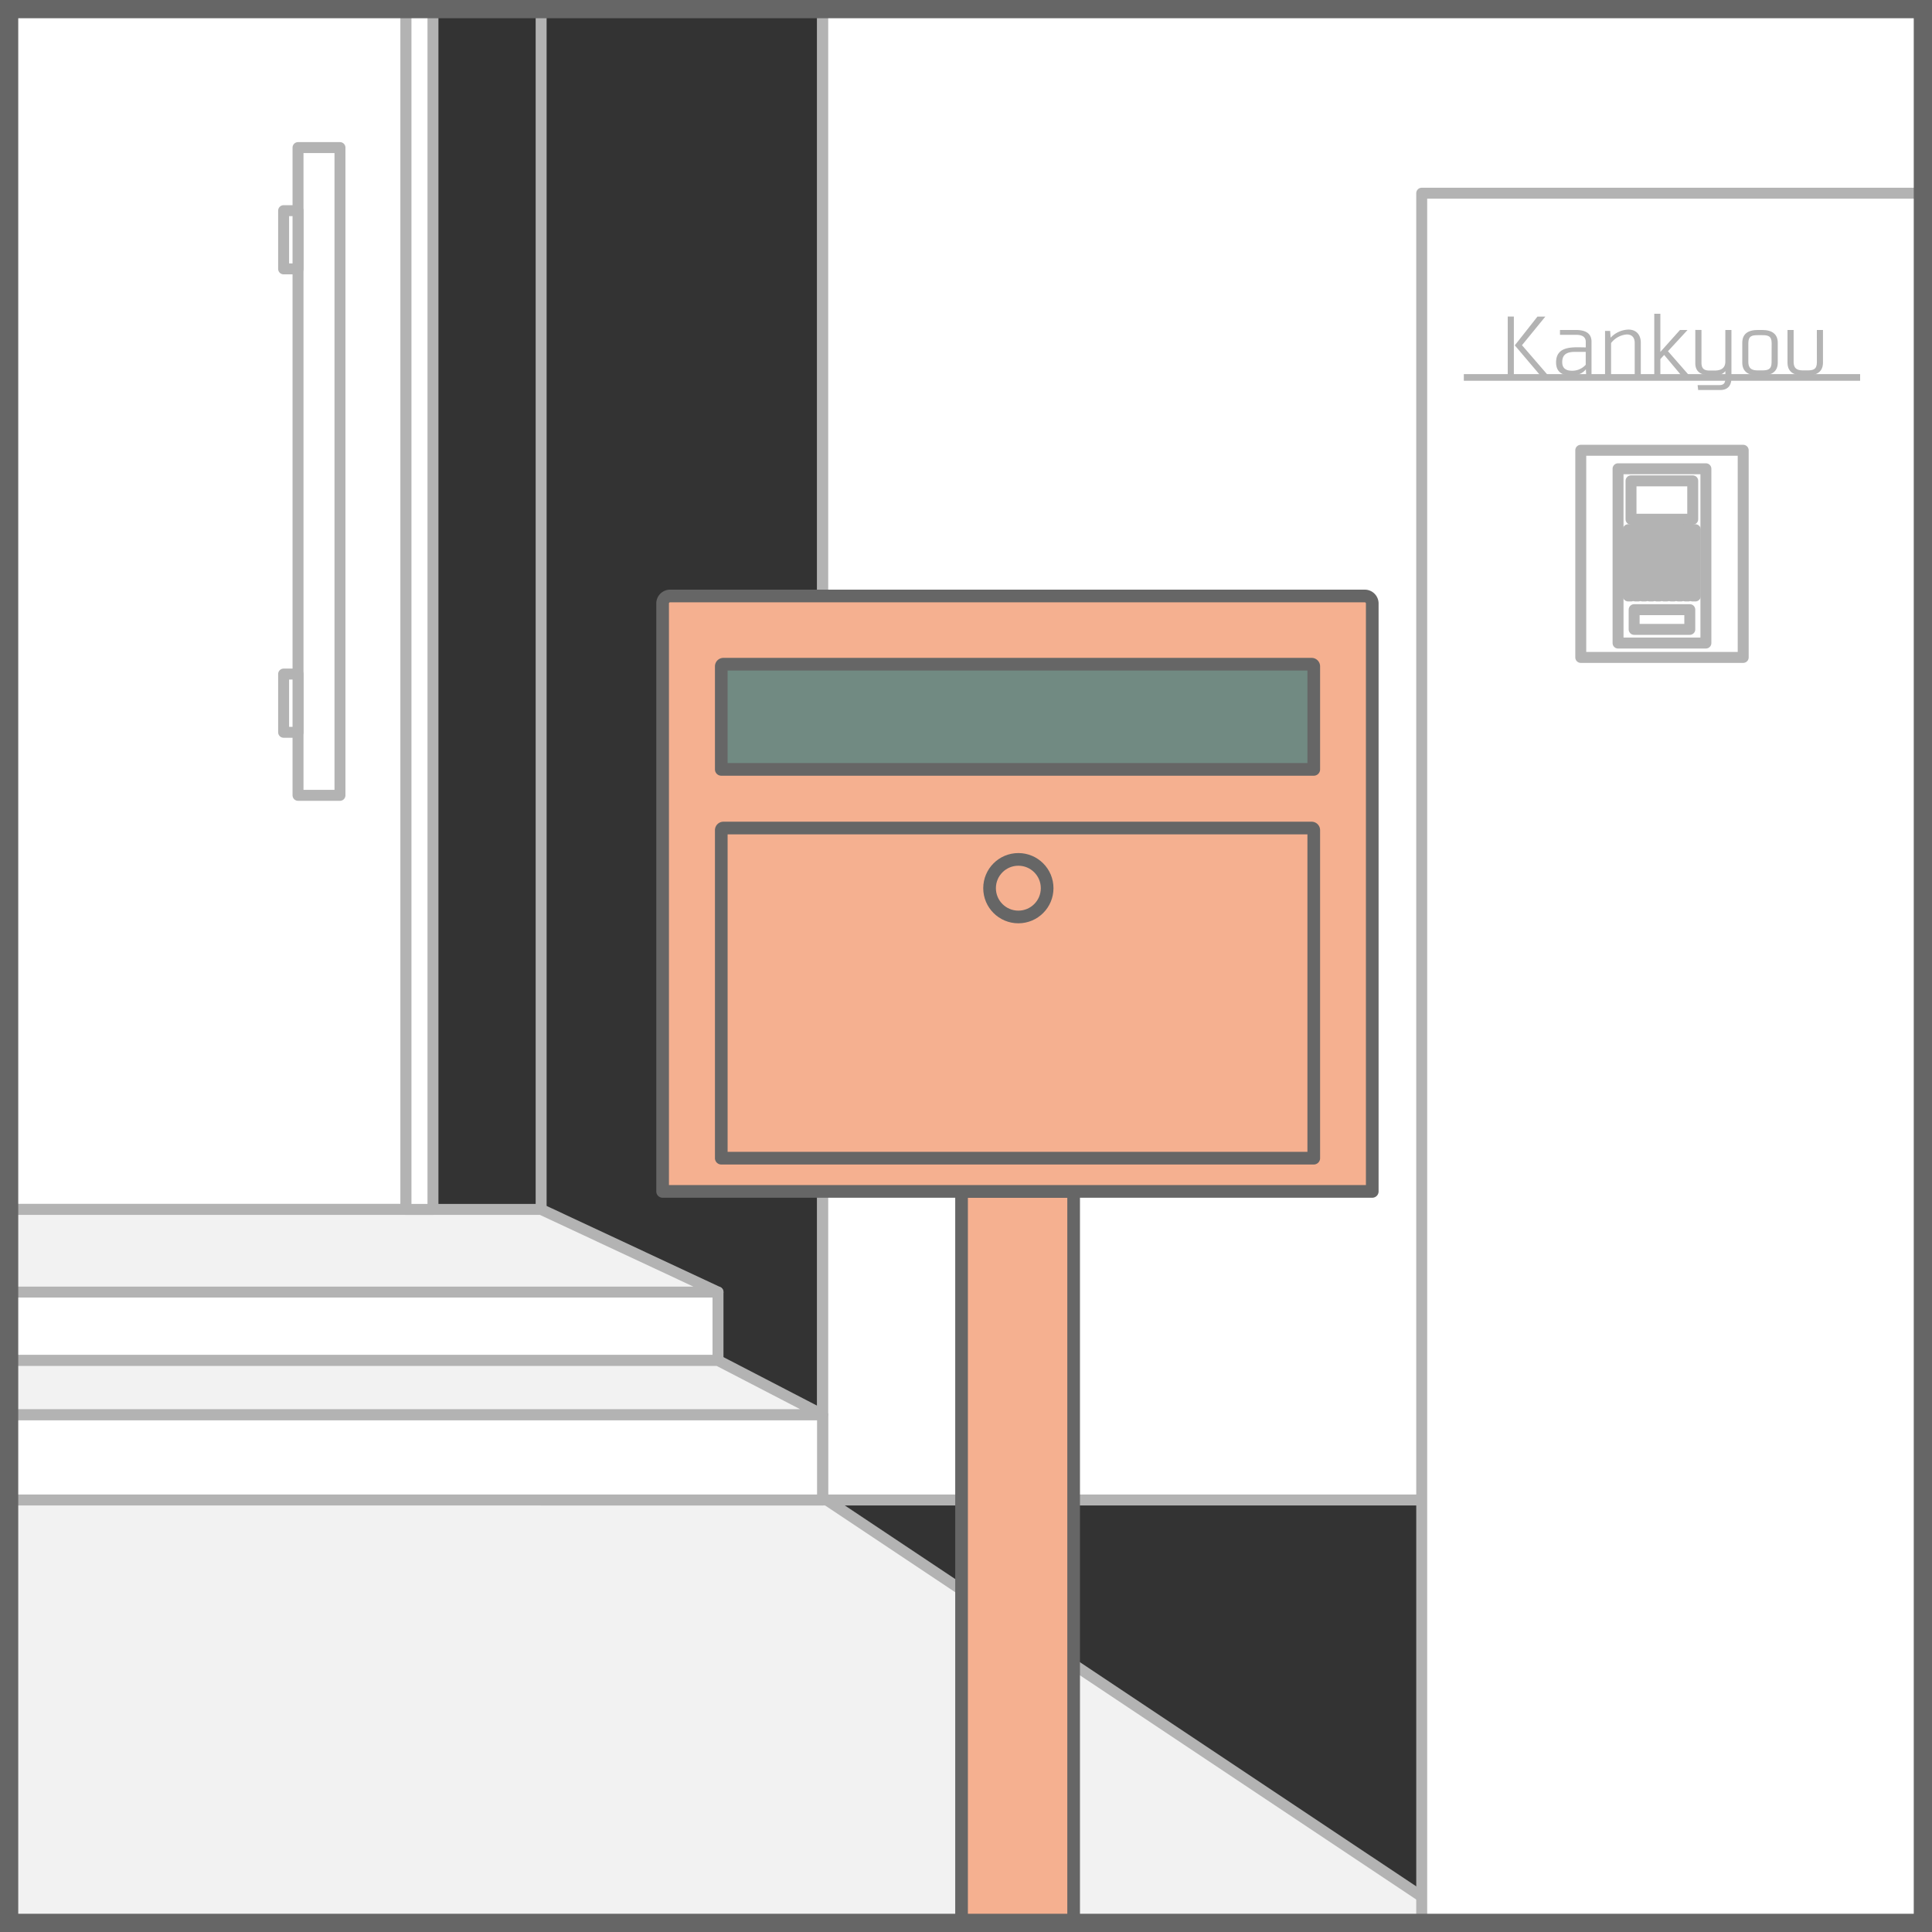 <svg id="レイヤー_1" data-name="レイヤー 1" xmlns="http://www.w3.org/2000/svg" xmlns:xlink="http://www.w3.org/1999/xlink" viewBox="0 0 900 900"><rect x="0" y="0" width="900" height="900" fill="#333333" stroke="none"/><defs><style>.cls-1,.cls-5{fill:none;}.cls-2{clip-path:url(#clip-path);}.cls-3{fill:#f2f2f2;}.cls-3,.cls-4,.cls-5{stroke:#b3b3b3;stroke-width:5.1px;}.cls-3,.cls-4,.cls-5,.cls-7,.cls-8{stroke-linejoin:round;}.cls-4{fill:#fff;}.cls-6{fill:#b3b3b3;}.cls-7{fill:#f5b090;}.cls-7,.cls-8{stroke:#666;stroke-width:5.9px;}.cls-8{fill:#718a82;}.cls-9{fill:#666;}</style><clipPath id="clip-path"><rect class="cls-1" width="900" height="900"/></clipPath></defs><g class="cls-2"><polygon class="cls-3" points="687.04 900 1.79 900 1.79 659 325.49 659 687.04 900"/><rect class="cls-4" x="383.17" width="516.83" height="698.75"/><rect class="cls-5" x="252.08" width="131.09" height="698.75"/><rect class="cls-4" x="1.79" width="187.33" height="563.39"/><rect class="cls-4" x="1.79" y="659" width="381.38" height="39.75"/><rect class="cls-4" x="1.79" y="601.89" width="332.68" height="31.86"/><polygon class="cls-3" points="252.08 563.39 1.79 563.39 1.79 601.89 334.47 601.89 252.08 563.39"/><polygon class="cls-3" points="334.47 633.75 1.79 633.75 1.79 659 383.17 659 334.47 633.75"/><rect class="cls-4" x="189.12" width="12.57" height="563.39"/><rect class="cls-4" x="138.83" y="68.75" width="19.54" height="301.75"/><rect class="cls-4" x="662.29" y="90" width="252" height="810"/><rect class="cls-4" x="132.12" y="98.13" width="6.71" height="27.13"/><rect class="cls-4" x="132.12" y="314" width="6.71" height="27.13"/><path class="cls-6" d="M702.36,174.88V147.45h2.85v27.43ZM709,160.81l12.16,14.07h-3.63l-11.88-14,10.55-13.39h3.67Z"/><path class="cls-6" d="M733.94,153.71c3.81,0,7.45,1,7.45,5.48v15.69H738.9l-.14-2.84c-1.69,2.16-4.25,2.88-7,2.88-4,0-6.88-1.62-6.88-6.09,0-8.13,8.54-7,13.83-7v-2.59c0-2.81-2.52-3.31-4.86-3.27H726.7v-2.24Zm4.75,16.2v-6H733.9c-3.35,0-6.16.72-6.16,4.79,0,3.06,2,4,4.58,4A8.41,8.41,0,0,0,738.69,169.91Z"/><path class="cls-6" d="M764.35,159.69v15.19h-2.84V159.73c0-2.49-1.3-3.93-3.71-3.93a10.29,10.29,0,0,0-7.3,4l0,15.12h-2.81V154.15h2.38l.22,3.16a11.85,11.85,0,0,1,8.28-3.78C762.16,153.53,764.35,155.84,764.35,159.69Z"/><path class="cls-6" d="M777,163.61l9.86,11.27h-3.63l-8-9.54-1.77,1.94,0,7.6h-2.84V146.16h2.84v17.78l9.14-10.23h3.53Z"/><path class="cls-6" d="M792.61,153.71V168.9c0,2.78,1.16,3.71,3.75,3.71h2.37c2.85,0,5-1,5-4.21V153.71l2.84,0V176c0,3.53-1.58,5.69-5.33,5.69H791.07l-.26-2.3,10.37,0c2.16-.07,2.56-1.4,2.56-3.38v-3.13a5.08,5.08,0,0,1-4.29,1.87h-3.09c-3.75,0-6.62-1.37-6.62-5.55V153.68Z"/><path class="cls-6" d="M820.8,153.71c4.83,0,7.35,2,7.35,6v9.17c0,4-2.49,6-7.35,6h-1.87c-4.86,0-7.31-2-7.31-6v-9.17c0-4,2.45-6,7.31-6Zm4.5,6.09c0-3.35-1.8-3.67-4.43-3.67h-2c-2.63,0-4.4.32-4.43,3.67v8.74c0,3.57,2.16,4,4.46,4h1.91c2.63,0,4.43-.36,4.46-3.67Z"/><path class="cls-6" d="M846.36,153.71h2.85V168.9c0,4-2.49,6-7.35,6H840c-4.86,0-7.31-2-7.31-6V153.71h2.85v14.83c0,3.57,2.16,4,4.46,4h1.91c2.63,0,4.43-.36,4.46-3.67Z"/><rect class="cls-6" x="681.9" y="174.28" width="184.62" height="3.09"/><rect class="cls-4" x="736.38" y="209.75" width="75.67" height="96.5"/><rect class="cls-4" x="753.75" y="218.37" width="40.92" height="81.19"/><rect class="cls-4" x="761.25" y="284" width="25.92" height="9.19"/><rect class="cls-4" x="759.79" y="224" width="28.75" height="17.88"/><rect class="cls-4" x="758.5" y="246.75" width="1.29" height="30.88"/><rect class="cls-4" x="761.83" y="246.75" width="1.29" height="30.88"/><rect class="cls-4" x="765.16" y="246.75" width="1.29" height="30.88"/><rect class="cls-4" x="768.49" y="246.75" width="1.29" height="30.88"/><rect class="cls-4" x="771.82" y="246.75" width="1.29" height="30.88"/><rect class="cls-4" x="775.15" y="246.75" width="1.29" height="30.88"/><rect class="cls-4" x="778.48" y="246.75" width="1.29" height="30.88"/><rect class="cls-4" x="781.81" y="246.75" width="1.29" height="30.88"/><rect class="cls-4" x="785.14" y="246.75" width="1.29" height="30.88"/><rect class="cls-4" x="788.46" y="246.75" width="1.29" height="30.88"/><rect class="cls-7" x="447.93" y="555.02" width="52.21" height="389.91"/><path class="cls-7" d="M312.17,277.63H635.75a3.5,3.5,0,0,1,3.5,3.5V555a0,0,0,0,1,0,0H308.67a0,0,0,0,1,0,0V281.13A3.5,3.5,0,0,1,312.17,277.63Z"/><path class="cls-8" d="M337,309.41h274a1,1,0,0,1,1,1v48a0,0,0,0,1,0,0H336a0,0,0,0,1,0,0v-48A1,1,0,0,1,337,309.41Z"/><path class="cls-7" d="M337,385.73h274a1,1,0,0,1,1,1V539.52a0,0,0,0,1,0,0H336a0,0,0,0,1,0,0V386.73A1,1,0,0,1,337,385.73Z"/><circle class="cls-7" cx="474.39" cy="413.75" r="13.41"/><path class="cls-9" d="M891.5,8.5v883H8.5V8.5h883M900,0H0V900H900V0Z"/></g></svg>
